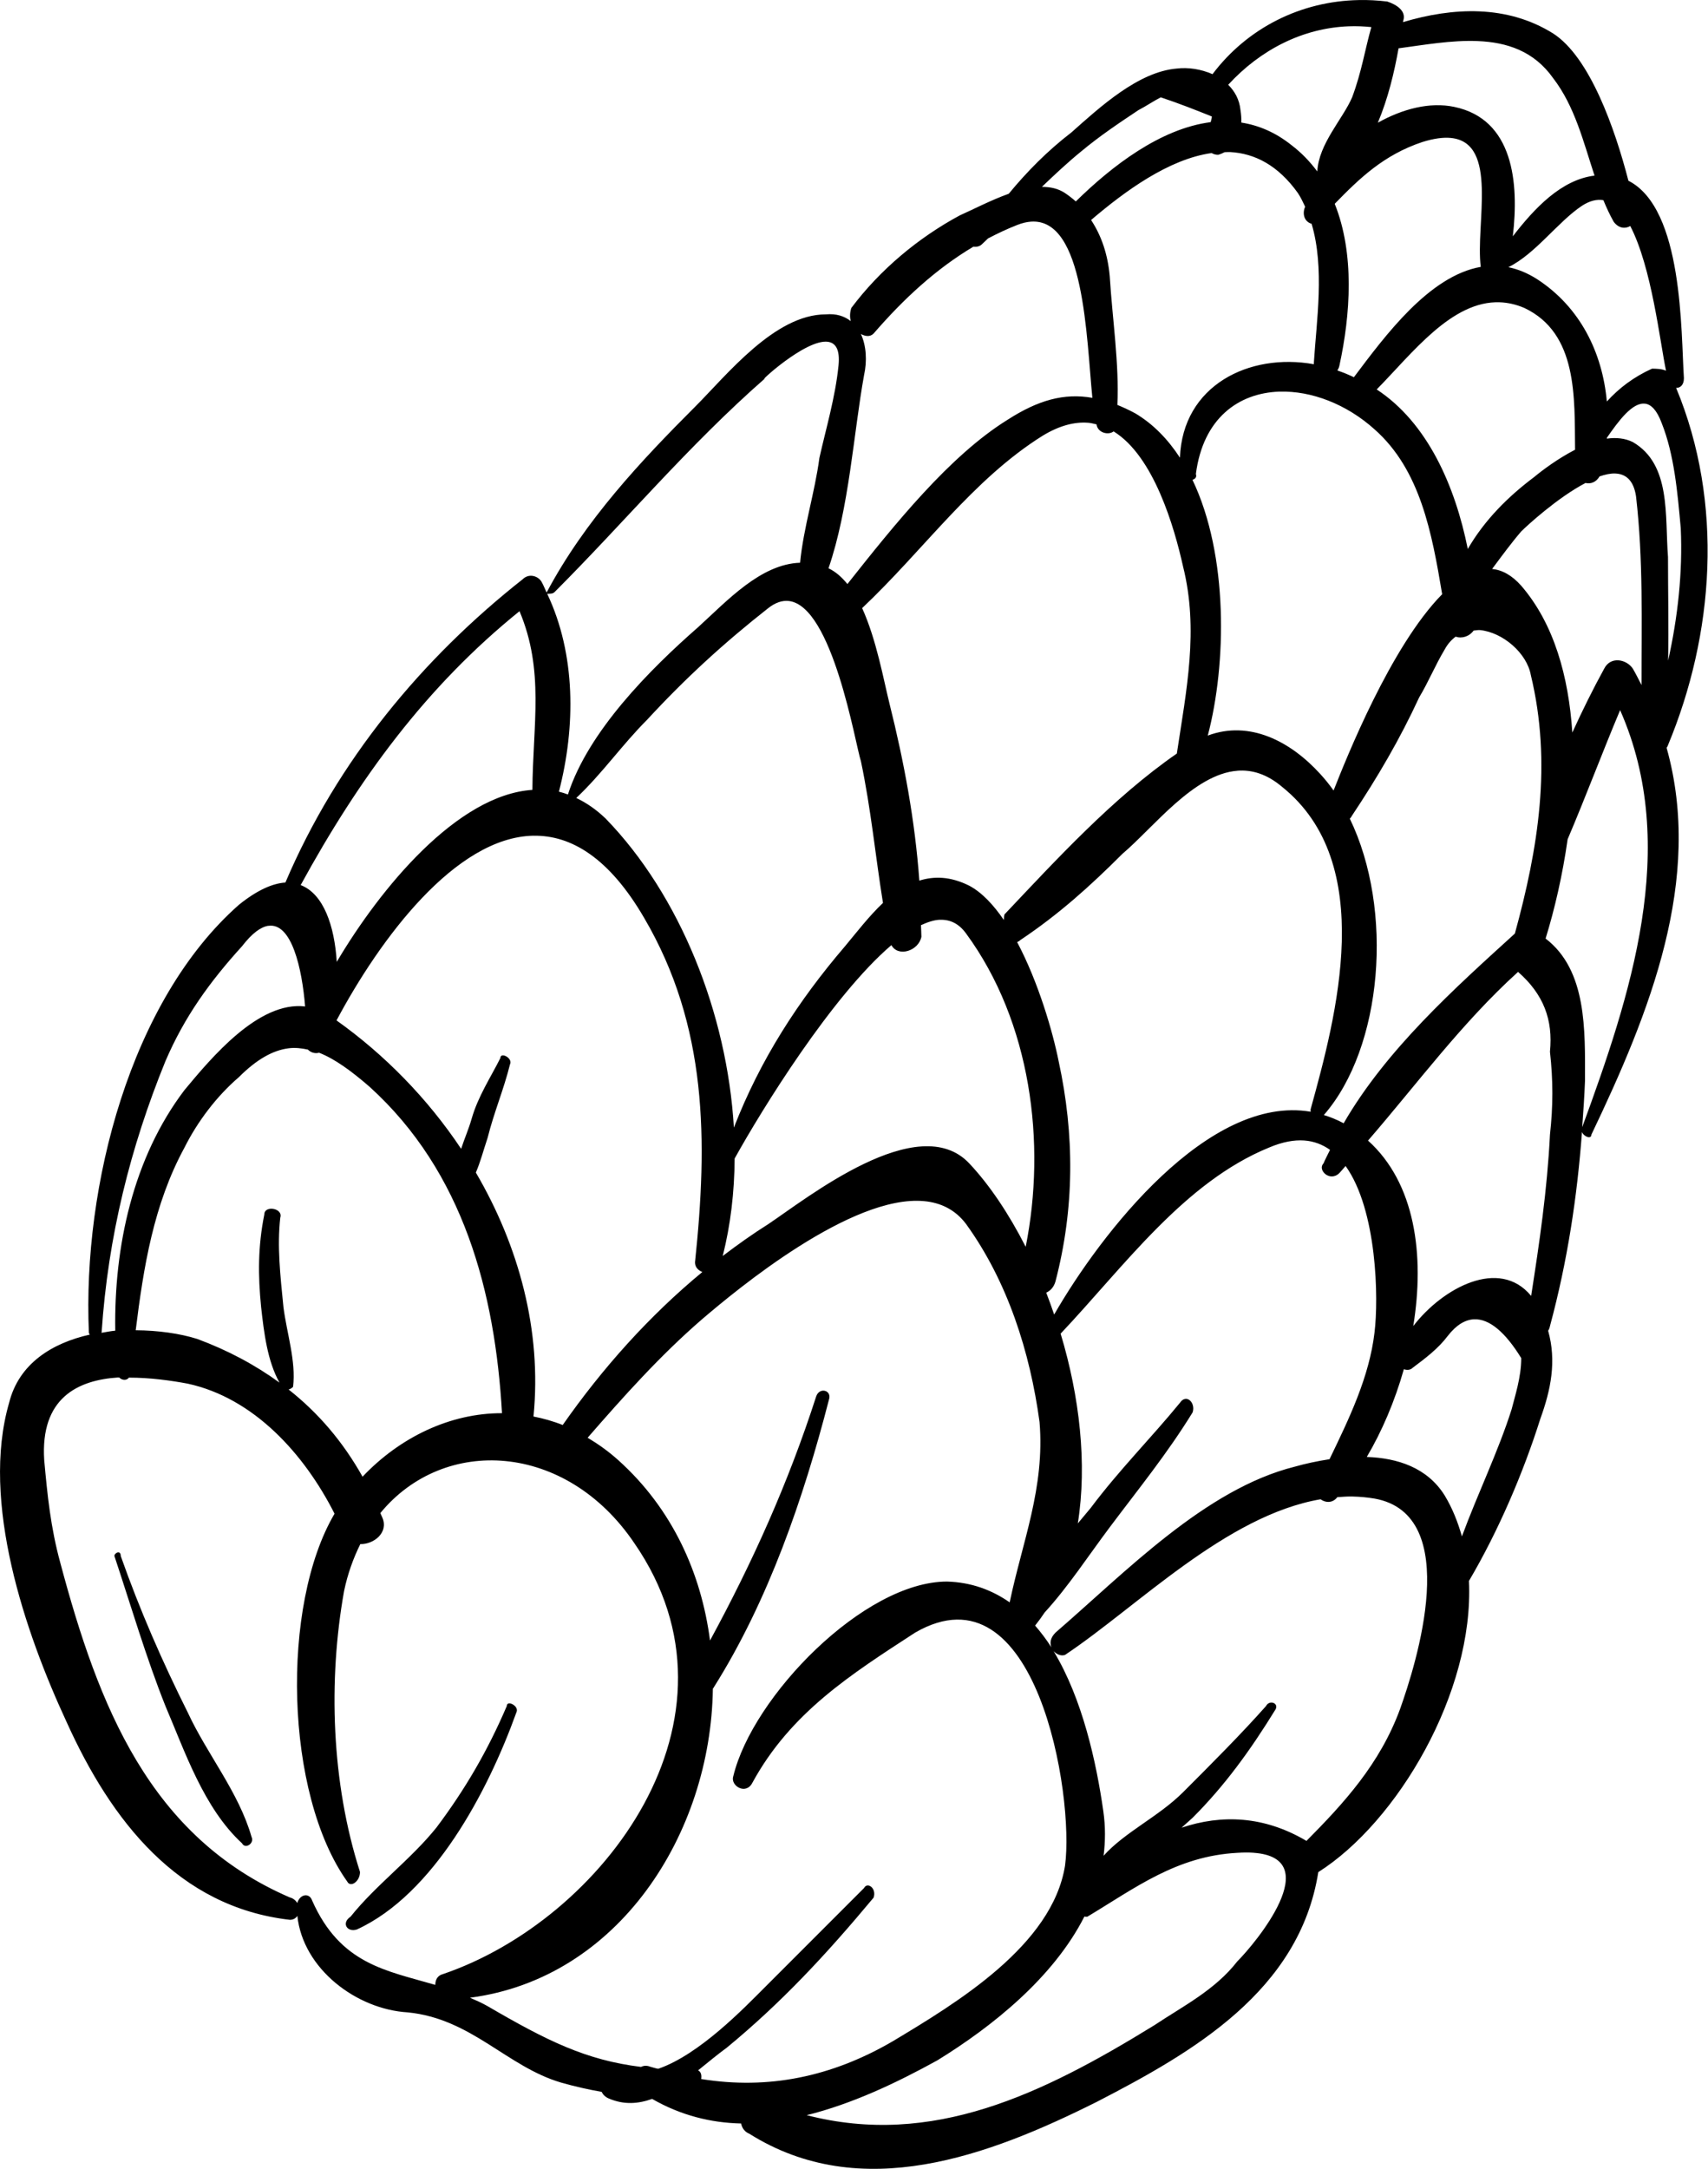 <svg xmlns="http://www.w3.org/2000/svg" viewBox="0 0 53.54 67.949"><path d="M 42.592,0.002 C 40.776,0.036 39.101,0.874 38.008,2.324 37.649,2.164 37.239,2.104 36.885,2.148 c -1.2,0.1 -2.399,1.2 -3.299,2 -0.752,0.578 -1.394,1.229 -1.965,1.922 -0.56,0.201 -1.114,0.491 -1.535,0.678 -1.3,0.7 -2.5,1.7 -3.4,2.9 -0.049,0.147 -0.049,0.287 -0.018,0.412 -0.195,-0.153 -0.448,-0.241 -0.783,-0.211 -1.6,0 -3.1,1.898 -4.1,2.898 -1.679,1.679 -3.451,3.555 -4.65,5.816 -0.051,-0.105 -0.092,-0.214 -0.148,-0.316 -0.1,-0.2 -0.402,-0.3 -0.602,-0.1 -3.136,2.471 -5.807,5.672 -7.439,9.502 -0.403,0.026 -0.886,0.237 -1.459,0.699 -3.4,3 -4.901,8.798 -4.701,13.398 0,0.029 0.018,0.046 0.029,0.066 -1.19,0.266 -2.224,0.913 -2.529,2.135 -0.9,3.1 0.501,7.2 1.801,10 1.4,3.1 3.5,5.799 7,6.199 0.113,0 0.185,-0.052 0.234,-0.123 0.176,1.662 1.855,2.929 3.465,3.023 2,0.2 3.101,1.699 4.801,2.199 0.431,0.123 0.851,0.217 1.271,0.291 0.045,0.088 0.117,0.164 0.229,0.209 0.474,0.203 0.923,0.166 1.355,0.012 0.905,0.519 1.843,0.749 2.789,0.77 0.028,0.138 0.108,0.261 0.256,0.32 3.5,2.2 7.498,0.7 10.898,-1 2.992,-1.544 6.349,-3.467 6.939,-7.195 2.474,-1.564 4.888,-5.63 4.723,-9.123 0.931,-1.579 1.707,-3.401 2.238,-5.082 0.327,-0.9 0.513,-1.801 0.244,-2.756 0.025,-0.038 0.045,-0.084 0.057,-0.145 0.554,-2.056 0.852,-4.052 1.004,-6.082 0.054,0.145 0.295,0.241 0.295,0.082 1.831,-3.828 3.512,-8.002 2.357,-12.119 0.016,-0.024 0.034,-0.046 0.043,-0.08 1.446,-3.471 1.757,-7.588 0.256,-11.195 0.125,0.004 0.244,-0.086 0.244,-0.305 C 52.69,10.419 52.772,6.539 51.045,5.662 50.625,4.036 49.836,1.788 48.686,1.049 47.238,0.144 45.547,0.226 43.979,0.693 c 0.002,-0.013 0.006,-0.032 0.008,-0.045 0.1,-0.3 -0.2,-0.5 -0.5,-0.6 -0.3,-0.037 -0.6,-0.052 -0.895,-0.047 z m -0.312,0.822 c 0.233,-0.009 0.47,3.9062e-4 0.707,0.025 -0.2,0.7 -0.302,1.399 -0.602,2.199 -0.291,0.68 -1.049,1.455 -1.092,2.324 C 41.069,5.072 40.806,4.792 40.486,4.549 39.977,4.142 39.447,3.924 38.912,3.84 c 0.002,-0.128 -0.005,-0.258 -0.027,-0.391 C 38.852,3.119 38.705,2.859 38.5,2.656 39.515,1.55 40.848,0.877 42.279,0.824 Z m 4.043,0.463 c 0.912,0.037 1.763,0.312 2.363,1.162 0.679,0.882 0.947,1.991 1.297,3.053 -1.041,0.127 -1.884,1.023 -2.562,1.902 0.198,-1.673 0.022,-3.668 -1.834,-4.055 C 44.813,3.187 43.962,3.413 43.191,3.844 43.511,3.083 43.707,2.264 43.84,1.514 44.629,1.409 45.496,1.253 46.322,1.287 Z m -9.938,1.762 c 0.6,0.2 1.102,0.4 1.602,0.6 0,0.059 -0.022,0.119 -0.037,0.178 -1.57,0.199 -3.098,1.374 -4.227,2.484 -0.104,-0.092 -0.216,-0.18 -0.338,-0.262 -0.213,-0.142 -0.46,-0.195 -0.725,-0.195 0.399,-0.382 0.802,-0.76 1.225,-1.105 0.6,-0.5 1.201,-0.899 1.801,-1.299 0.2,-0.1 0.499,-0.3 0.699,-0.4 z m 9.094,1.273 c 1.508,0.146 0.766,2.71 0.938,4.039 -1.621,0.285 -2.998,2.157 -3.977,3.457 -0.052,-0.022 -0.101,-0.05 -0.154,-0.07 -0.12,-0.055 -0.242,-0.099 -0.365,-0.143 0.03,-0.043 0.054,-0.095 0.066,-0.156 0.345,-1.588 0.48,-3.5 -0.148,-5.064 0.775,-0.795 1.533,-1.531 2.748,-1.936 0.362,-0.113 0.655,-0.15 0.893,-0.127 z M 38.562,4.764 c 0.767,0.042 1.498,0.41 2.123,1.285 0.09,0.136 0.158,0.282 0.227,0.428 -0.006,0.024 -0.022,0.048 -0.027,0.072 -0.067,0.266 0.088,0.431 0.229,0.461 0.414,1.386 0.153,3.054 0.072,4.34 -0.004,0.023 9.98e-4,0.04 0,0.061 -2.026,-0.365 -4.115,0.661 -4.199,2.928 -0.373,-0.571 -0.832,-1.051 -1.4,-1.389 -0.193,-0.103 -0.379,-0.19 -0.561,-0.264 0.059,-1.305 -0.155,-2.67 -0.24,-4.037 -0.061,-0.672 -0.254,-1.256 -0.584,-1.756 1.062,-0.906 2.437,-1.911 3.779,-2.098 0,0 0.002,0.002 0.002,0.002 0.059,0.033 0.128,0.053 0.203,0.053 0.076,-0.022 0.141,-0.051 0.203,-0.082 0.058,-3.785e-4 0.116,-0.007 0.174,-0.004 z m 11.699,1.508 c 0.096,0.232 0.201,0.461 0.324,0.678 0.158,0.211 0.366,0.221 0.518,0.131 0.671,1.286 0.928,3.612 1.121,4.533 -0.133,-0.059 -0.306,-0.064 -0.439,-0.064 -0.573,0.26 -1.032,0.606 -1.416,1.029 C 50.23,11.043 49.531,9.623 48.186,8.748 47.88,8.552 47.579,8.432 47.283,8.371 48.138,7.948 48.828,6.955 49.586,6.449 49.835,6.287 50.059,6.236 50.262,6.271 Z m -17.941,0.672 c 1.676,-0.115 1.735,3.644 1.922,5.52 -0.893,-0.157 -1.706,0.075 -2.656,0.686 -1.82,1.127 -3.549,3.286 -5.023,5.148 -0.173,-0.215 -0.368,-0.387 -0.592,-0.494 0.65,-1.892 0.786,-4.242 1.115,-6.055 0.097,-0.436 0.072,-0.915 -0.1,-1.285 0.138,0.074 0.287,0.098 0.398,-0.014 0.949,-1.095 1.955,-2.023 3.127,-2.721 0.087,0.01 0.193,2.669e-4 0.273,-0.08 0.061,-0.055 0.124,-0.121 0.186,-0.178 0.295,-0.154 0.596,-0.298 0.914,-0.422 0.156,-0.062 0.301,-0.096 0.436,-0.105 z m 14.701,2.527 c 0.247,0.01 0.501,0.065 0.764,0.178 1.675,0.793 1.57,2.806 1.588,4.441 -0.527,0.271 -1.008,0.627 -1.287,0.859 -0.796,0.597 -1.543,1.33 -2.076,2.25 -0.399,-1.985 -1.266,-3.955 -2.855,-4.998 1.108,-1.123 2.352,-2.791 3.867,-2.73 z M 25.955,10.709 c 0.237,0.033 0.38,0.24 0.33,0.74 -0.1,1 -0.4,2 -0.6,2.9 -0.146,1.094 -0.5,2.187 -0.605,3.281 -1.238,0.043 -2.287,1.192 -3.195,2.018 -1.509,1.32 -3.445,3.264 -4.082,5.242 -0.094,-0.034 -0.188,-0.065 -0.283,-0.088 0.528,-2.037 0.531,-4.307 -0.367,-6.199 0.067,-0.005 0.168,0.01 0.232,-0.055 2.2,-2.2 4.202,-4.599 6.602,-6.699 -0.3,0.225 1.256,-1.239 1.969,-1.141 z m 14.152,1.561 c 0.999,-0.032 2.104,0.392 2.979,1.18 1.439,1.27 1.8,3.251 2.121,5.166 -1.614,1.635 -3.017,5.172 -3.404,6.15 -0.13,-0.183 -0.269,-0.356 -0.418,-0.518 -0.935,-1.028 -2.218,-1.691 -3.525,-1.203 0.588,-2.237 0.652,-5.645 -0.48,-8.012 0.081,-0.027 0.142,-0.079 0.107,-0.184 0.225,-1.744 1.336,-2.539 2.621,-2.58 z m 11.467,0.377 c 0.186,0.028 0.362,0.202 0.512,0.602 0.4,1 0.5,2.201 0.6,3.301 0.063,1.378 -0.092,2.787 -0.396,4.145 0.021,-1.072 -0.004,-2.156 -0.004,-3.244 -0.1,-1.3 0.1,-2.9 -1.1,-3.6 -0.248,-0.124 -0.528,-0.149 -0.816,-0.109 8.91e-4,-0.01 0.001,-0.02 0.002,-0.029 0.361,-0.521 0.803,-1.125 1.203,-1.064 z m -17.477,0.596 c 0.096,0.007 0.186,0.031 0.277,0.053 0.004,0.013 0.005,0.043 0.01,0.055 0.076,0.227 0.379,0.28 0.523,0.164 1.263,0.775 1.906,3.011 2.178,4.234 0.497,1.986 0.104,3.875 -0.195,5.859 -2.011,1.393 -3.788,3.335 -5.404,5.041 -0.02,0.061 -0.011,0.113 -0.02,0.172 -0.324,-0.473 -0.684,-0.86 -1.082,-1.072 -0.593,-0.297 -1.104,-0.303 -1.566,-0.16 -0.136,-1.876 -0.476,-3.708 -0.934,-5.539 -0.185,-0.741 -0.41,-2.014 -0.859,-2.998 1.931,-1.822 3.463,-4.029 5.66,-5.402 0.525,-0.319 0.994,-0.436 1.412,-0.406 z m 16.541,1.592 c 0.328,0.014 0.571,0.215 0.646,0.715 0.231,1.999 0.169,3.94 0.172,5.912 -0.089,-0.171 -0.171,-0.341 -0.271,-0.512 -0.2,-0.3 -0.7,-0.4 -0.9,0 -0.348,0.633 -0.682,1.307 -0.998,2 -0.116,-1.746 -0.566,-3.398 -1.602,-4.6 -0.294,-0.331 -0.6,-0.494 -0.912,-0.525 0.304,-0.409 0.596,-0.807 0.912,-1.176 0.163,-0.163 1.123,-1.05 2.016,-1.518 0.156,0.038 0.329,-0.018 0.439,-0.205 0.178,-0.061 0.347,-0.098 0.498,-0.092 z M 24.719,18.828 c 1.381,0.142 2.093,4.496 2.268,5.021 0.318,1.509 0.452,2.956 0.691,4.439 -0.432,0.409 -0.818,0.911 -1.191,1.359 -1.462,1.706 -2.655,3.549 -3.482,5.68 -0.213,-3.584 -1.688,-7.28 -4.018,-9.68 C 18.687,25.358 18.378,25.149 18.064,25 c 0.803,-0.754 1.442,-1.673 2.221,-2.451 1.2,-1.3 2.401,-2.4 3.801,-3.5 0.225,-0.175 0.436,-0.241 0.633,-0.221 z m -8.434,0.32 c 0.786,1.867 0.417,3.547 0.404,5.598 -2.361,0.156 -4.772,3.089 -6.133,5.389 -0.07,-1.127 -0.414,-2.133 -1.131,-2.406 1.824,-3.334 3.941,-6.226 6.859,-8.58 z m 30.109,0.592 c 0.716,0.072 1.467,0.721 1.592,1.408 0.667,2.762 0.233,5.433 -0.5,8.1 -1.871,1.701 -4.025,3.624 -5.367,5.943 -0.205,-0.111 -0.413,-0.193 -0.621,-0.258 1.85,-2.12 2.197,-6.433 0.814,-9.285 0.027,-0.027 0.051,-0.057 0.072,-0.1 0.8,-1.2 1.502,-2.399 2.102,-3.699 0.3,-0.5 0.499,-1 0.799,-1.5 0.096,-0.178 0.215,-0.307 0.346,-0.404 0.187,0.069 0.425,-0.001 0.561,-0.189 0.068,-0.004 0.134,-0.023 0.203,-0.016 z m 4.391,2.508 c 1.895,4.288 0.309,8.975 -1.188,13.066 0.035,-0.487 0.069,-0.972 0.088,-1.465 0,-1.561 0.066,-3.449 -1.236,-4.445 0.286,-0.925 0.531,-1.985 0.691,-3.111 0.567,-1.329 1.083,-2.711 1.645,-4.045 z m -12,1.898 c 0.456,-0.036 0.925,0.102 1.4,0.502 3,2.4 1.7,7.2 0.9,10.1 -0.01,0.031 0.003,0.054 0.002,0.082 -3.204,-0.549 -6.581,3.811 -8.043,6.354 -0.079,-0.231 -0.16,-0.461 -0.248,-0.686 0.13,-0.059 0.239,-0.173 0.289,-0.35 0.6,-2.3 0.6,-4.6 0.1,-6.9 -0.184,-0.921 -0.635,-2.479 -1.301,-3.732 0.034,-0.015 0.069,-0.034 0.102,-0.066 1.2,-0.8 2.199,-1.701 3.199,-2.701 0.975,-0.825 2.231,-2.494 3.6,-2.602 z m -22.064,2.037 c 1.179,-0.022 2.371,0.689 3.465,2.564 2,3.4 2,7.001 1.6,10.801 0,0.158 0.105,0.251 0.23,0.303 -1.662,1.371 -3.128,3.009 -4.377,4.793 -0.303,-0.121 -0.609,-0.205 -0.916,-0.266 0.266,-2.691 -0.46,-5.343 -1.807,-7.643 0.139,-0.317 0.232,-0.678 0.369,-1.088 0.2,-0.8 0.501,-1.499 0.701,-2.299 0.1,-0.2 -0.301,-0.401 -0.301,-0.201 -0.3,0.6 -0.7,1.2 -0.9,1.9 -0.095,0.331 -0.231,0.638 -0.33,0.945 -1.051,-1.577 -2.4,-2.952 -3.906,-4.023 1.361,-2.555 3.728,-5.742 6.172,-5.787 z m 12.742,2.633 c 0.318,-0.012 0.597,0.119 0.822,0.432 2.035,2.774 2.516,6.569 1.867,9.814 -0.522,-1.023 -1.123,-1.927 -1.768,-2.613 -1.6,-1.7 -5.099,1.1 -6.299,1.9 -0.491,0.309 -0.966,0.647 -1.43,1 0.246,-0.973 0.367,-2.002 0.373,-3.053 0.855,-1.542 3.049,-5.092 4.914,-6.686 0.209,0.386 0.852,0.184 0.941,-0.262 0,-0.122 -0.012,-0.242 -0.014,-0.363 0.207,-0.095 0.407,-0.163 0.592,-0.17 z M 8.41,29.006 c 0.734,-0.113 1.059,1.344 1.154,2.525 -1.46,-0.172 -2.938,1.608 -3.779,2.617 -1.618,2.129 -2.214,4.91 -2.172,7.541 -0.148,0.013 -0.292,0.045 -0.438,0.068 0.002,-0.004 0.008,-0.005 0.01,-0.01 0.2,-3 0.9,-5.8 2,-8.5 0.6,-1.4 1.4,-2.5 2.4,-3.6 0.319,-0.413 0.592,-0.607 0.824,-0.643 z m 39.176,1.443 c 0.8,0.7 1.1,1.5 1,2.5 0.1,0.9 0.1,1.7 0,2.6 -0.087,1.738 -0.332,3.398 -0.59,5.051 -0.999,-1.215 -2.778,-0.248 -3.695,0.945 0.362,-2.22 0.062,-4.481 -1.418,-5.811 1.528,-1.764 2.944,-3.694 4.703,-5.285 z M 9.047,32.842 c 0.203,-0.026 0.404,-0.003 0.605,0.041 0.084,0.088 0.22,0.135 0.35,0.098 0.5,0.197 1.013,0.573 1.584,1.068 2.947,2.67 3.933,6.443 4.15,10.225 -1.627,-0.004 -3.203,0.757 -4.371,1.99 -0.612,-1.092 -1.387,-1.999 -2.318,-2.732 0.046,-0.013 0.092,-0.036 0.139,-0.082 0.1,-0.8 -0.201,-1.7 -0.301,-2.5 -0.1,-1 -0.2,-1.901 -0.1,-2.801 0.1,-0.3 -0.5,-0.4 -0.5,-0.1 -0.2,1 -0.2,1.9 -0.1,2.9 0.09,0.809 0.196,1.687 0.576,2.367 C 7.994,42.758 7.135,42.301 6.186,41.949 5.634,41.775 4.954,41.681 4.254,41.676 c 0.244,-1.965 0.558,-3.943 1.531,-5.727 0.4,-0.8 1.001,-1.601 1.701,-2.201 0.562,-0.562 1.068,-0.843 1.561,-0.906 z m 31.836,2.889 c 0.309,0.021 0.575,0.128 0.809,0.293 -0.067,0.143 -0.145,0.28 -0.205,0.426 -0.2,0.2 0.2,0.599 0.5,0.299 0.067,-0.07 0.128,-0.148 0.193,-0.219 0.989,1.38 1.038,4.164 0.906,5.219 -0.164,1.395 -0.801,2.707 -1.41,3.967 -0.391,0.06 -0.768,0.142 -1.09,0.234 -2.8,0.7 -5.3,3.299 -7.5,5.199 -0.169,0.169 -0.177,0.33 -0.129,0.461 -0.155,-0.245 -0.327,-0.47 -0.51,-0.682 0.107,-0.133 0.206,-0.27 0.301,-0.412 0.736,-0.804 1.359,-1.762 2.037,-2.666 0.9,-1.2 1.8,-2.302 2.6,-3.602 0.1,-0.3 -0.198,-0.599 -0.398,-0.299 -0.9,1.1 -1.901,2.099 -2.801,3.299 -0.128,0.156 -0.267,0.322 -0.4,0.479 0.298,-1.866 0.055,-3.98 -0.539,-5.945 1.978,-2.09 3.867,-4.743 6.539,-5.832 0.412,-0.175 0.777,-0.241 1.098,-0.219 z m -11.912,1.9 c 0.523,0.049 0.977,0.269 1.314,0.719 1.3,1.8 2.001,3.999 2.301,6.199 0.172,2.063 -0.541,3.757 -0.936,5.652 -0.552,-0.385 -1.197,-0.63 -1.965,-0.652 -2.6,0 -6.099,3.6 -6.699,6.1 -0.1,0.3 0.4,0.601 0.6,0.201 1.2,-2.2 3.1,-3.401 5.1,-4.701 3.8,-2.2 4.999,5.101 4.699,7.301 -0.4,2.5 -3.398,4.3 -5.398,5.5 -1.921,1.12 -3.908,1.523 -6.008,1.184 0.02,-0.118 -0.002,-0.226 -0.096,-0.271 0.308,-0.249 0.61,-0.5 0.902,-0.713 1.7,-1.4 3.1,-2.899 4.6,-4.699 0.1,-0.3 -0.199,-0.501 -0.299,-0.301 l -3.1,3.1 c -0.67,0.67 -2.061,2.116 -3.348,2.562 -0.017,-0.001 -0.032,-0.005 -0.049,-0.006 -0.069,-0.021 -0.136,-0.034 -0.205,-0.057 -0.115,-0.046 -0.21,-0.034 -0.289,0.006 -1.724,-0.213 -2.936,-0.811 -4.811,-1.904 -0.183,-0.105 -0.367,-0.183 -0.551,-0.264 4.659,-0.607 7.552,-5.137 7.613,-9.682 0.012,-0.02 0.028,-0.031 0.037,-0.055 1.7,-2.7 2.802,-5.9 3.602,-9 0.1,-0.3 -0.3,-0.402 -0.4,-0.102 -0.875,2.712 -1.994,5.194 -3.328,7.648 -0.275,-2.108 -1.18,-4.127 -2.873,-5.648 -0.312,-0.281 -0.634,-0.508 -0.963,-0.705 1.126,-1.293 2.268,-2.57 3.564,-3.693 1.137,-0.975 4.716,-3.932 6.984,-3.719 z m 17.24,3.701 c 0.476,-0.018 0.975,0.404 1.475,1.217 0,0.6 -0.201,1.2 -0.301,1.6 -0.416,1.317 -1.062,2.637 -1.559,3.986 -0.127,-0.449 -0.297,-0.882 -0.541,-1.285 -0.546,-0.873 -1.479,-1.171 -2.441,-1.205 0.471,-0.795 0.877,-1.741 1.162,-2.748 0.097,0.032 0.201,0.031 0.279,-0.047 0.4,-0.3 0.8,-0.6 1.1,-1 0.263,-0.338 0.541,-0.507 0.826,-0.518 z M 3.705,43.158 c 0.012,-7.46e-4 0.023,6.66e-4 0.035,0 0.082,0.086 0.229,0.102 0.301,0.002 0.663,-0.002 1.331,0.093 1.844,0.189 2.071,0.45 3.65,2.197 4.602,4.074 -1.692,2.869 -1.562,8.78 0.398,11.525 0.1,0.2 0.4,-7.82e-4 0.4,-0.301 -0.9,-2.8 -1,-5.999 -0.5,-8.799 0.114,-0.546 0.292,-1.033 0.51,-1.473 0.423,0.01 0.892,-0.36 0.691,-0.828 -0.02,-0.05 -0.044,-0.094 -0.064,-0.143 1.998,-2.434 5.823,-2.226 7.963,0.943 3.8,5.5 -1,11.8 -6,13.5 -0.175,0.044 -0.24,0.186 -0.24,0.338 -1.536,-0.45 -2.972,-0.643 -3.859,-2.639 -0.087,-0.261 -0.387,-0.205 -0.467,0.074 -0.05,-0.08 -0.122,-0.146 -0.232,-0.174 -4.4,-1.9 -6.001,-6 -7.201,-10.5 -0.3,-1.1 -0.4,-2.101 -0.5,-3.201 -0.125,-1.938 1.039,-2.508 2.32,-2.59 z m 38.707,3.727 c 0.223,0.005 0.449,0.027 0.674,0.064 2.8,0.5 1.299,5.2 0.799,6.6 -0.633,1.719 -1.76,2.944 -2.932,4.125 -1.336,-0.791 -2.668,-0.831 -3.914,-0.414 0.111,-0.102 0.241,-0.219 0.346,-0.311 1,-1 1.802,-2.1 2.602,-3.4 0.1,-0.2 -0.201,-0.3 -0.301,-0.1 -0.8,0.9 -1.7,1.799 -2.6,2.699 -0.768,0.768 -1.825,1.247 -2.492,1.992 0.056,-0.449 0.061,-0.913 -0.008,-1.393 -0.219,-1.536 -0.653,-3.52 -1.559,-5.018 0.095,0.1 0.23,0.162 0.357,0.119 2.273,-1.515 5.045,-4.368 8.012,-4.877 0,0 0.002,0.002 0.002,0.002 0.138,0.1 0.336,0.125 0.486,-0.025 0.013,-0.013 0.025,-0.03 0.037,-0.043 0.163,-0.012 0.326,-0.025 0.49,-0.021 z M 3.686,48.637 c -0.05,0.013 -0.1,0.061 -0.1,0.111 0.5,1.5 1,3.201 1.6,4.701 0.6,1.4 1.2,3.199 2.4,4.299 0.1,0.2 0.399,7.81e-4 0.299,-0.199 -0.4,-1.4 -1.4,-2.6 -2,-3.9 -0.8,-1.6 -1.5,-3.2 -2.1,-4.9 0,-0.1 -0.05,-0.124 -0.1,-0.111 z m 12.262,4.73 c -0.036,0.006 -0.062,0.032 -0.062,0.082 -0.6,1.4 -1.299,2.599 -2.199,3.799 -0.8,1 -1.899,1.801 -2.699,2.801 -0.3,0.2 -0.101,0.5 0.199,0.4 2.4,-1.1 4.1,-4.301 5,-6.801 0.075,-0.15 -0.13,-0.3 -0.238,-0.281 z m 23.355,4.68 c 2.277,0.167 0.045,2.84 -0.518,3.402 -0.7,0.9 -1.7,1.4 -2.6,2 -3.518,2.165 -6.956,3.832 -10.898,2.818 1.412,-0.35 2.805,-1.005 4.098,-1.719 1.711,-1.053 3.632,-2.584 4.607,-4.504 0.032,-6e-6 0.061,0.015 0.094,0.004 1.5,-0.9 2.799,-1.9 4.699,-2 0.194,-0.013 0.366,-0.013 0.518,-0.002 z"></path></svg>